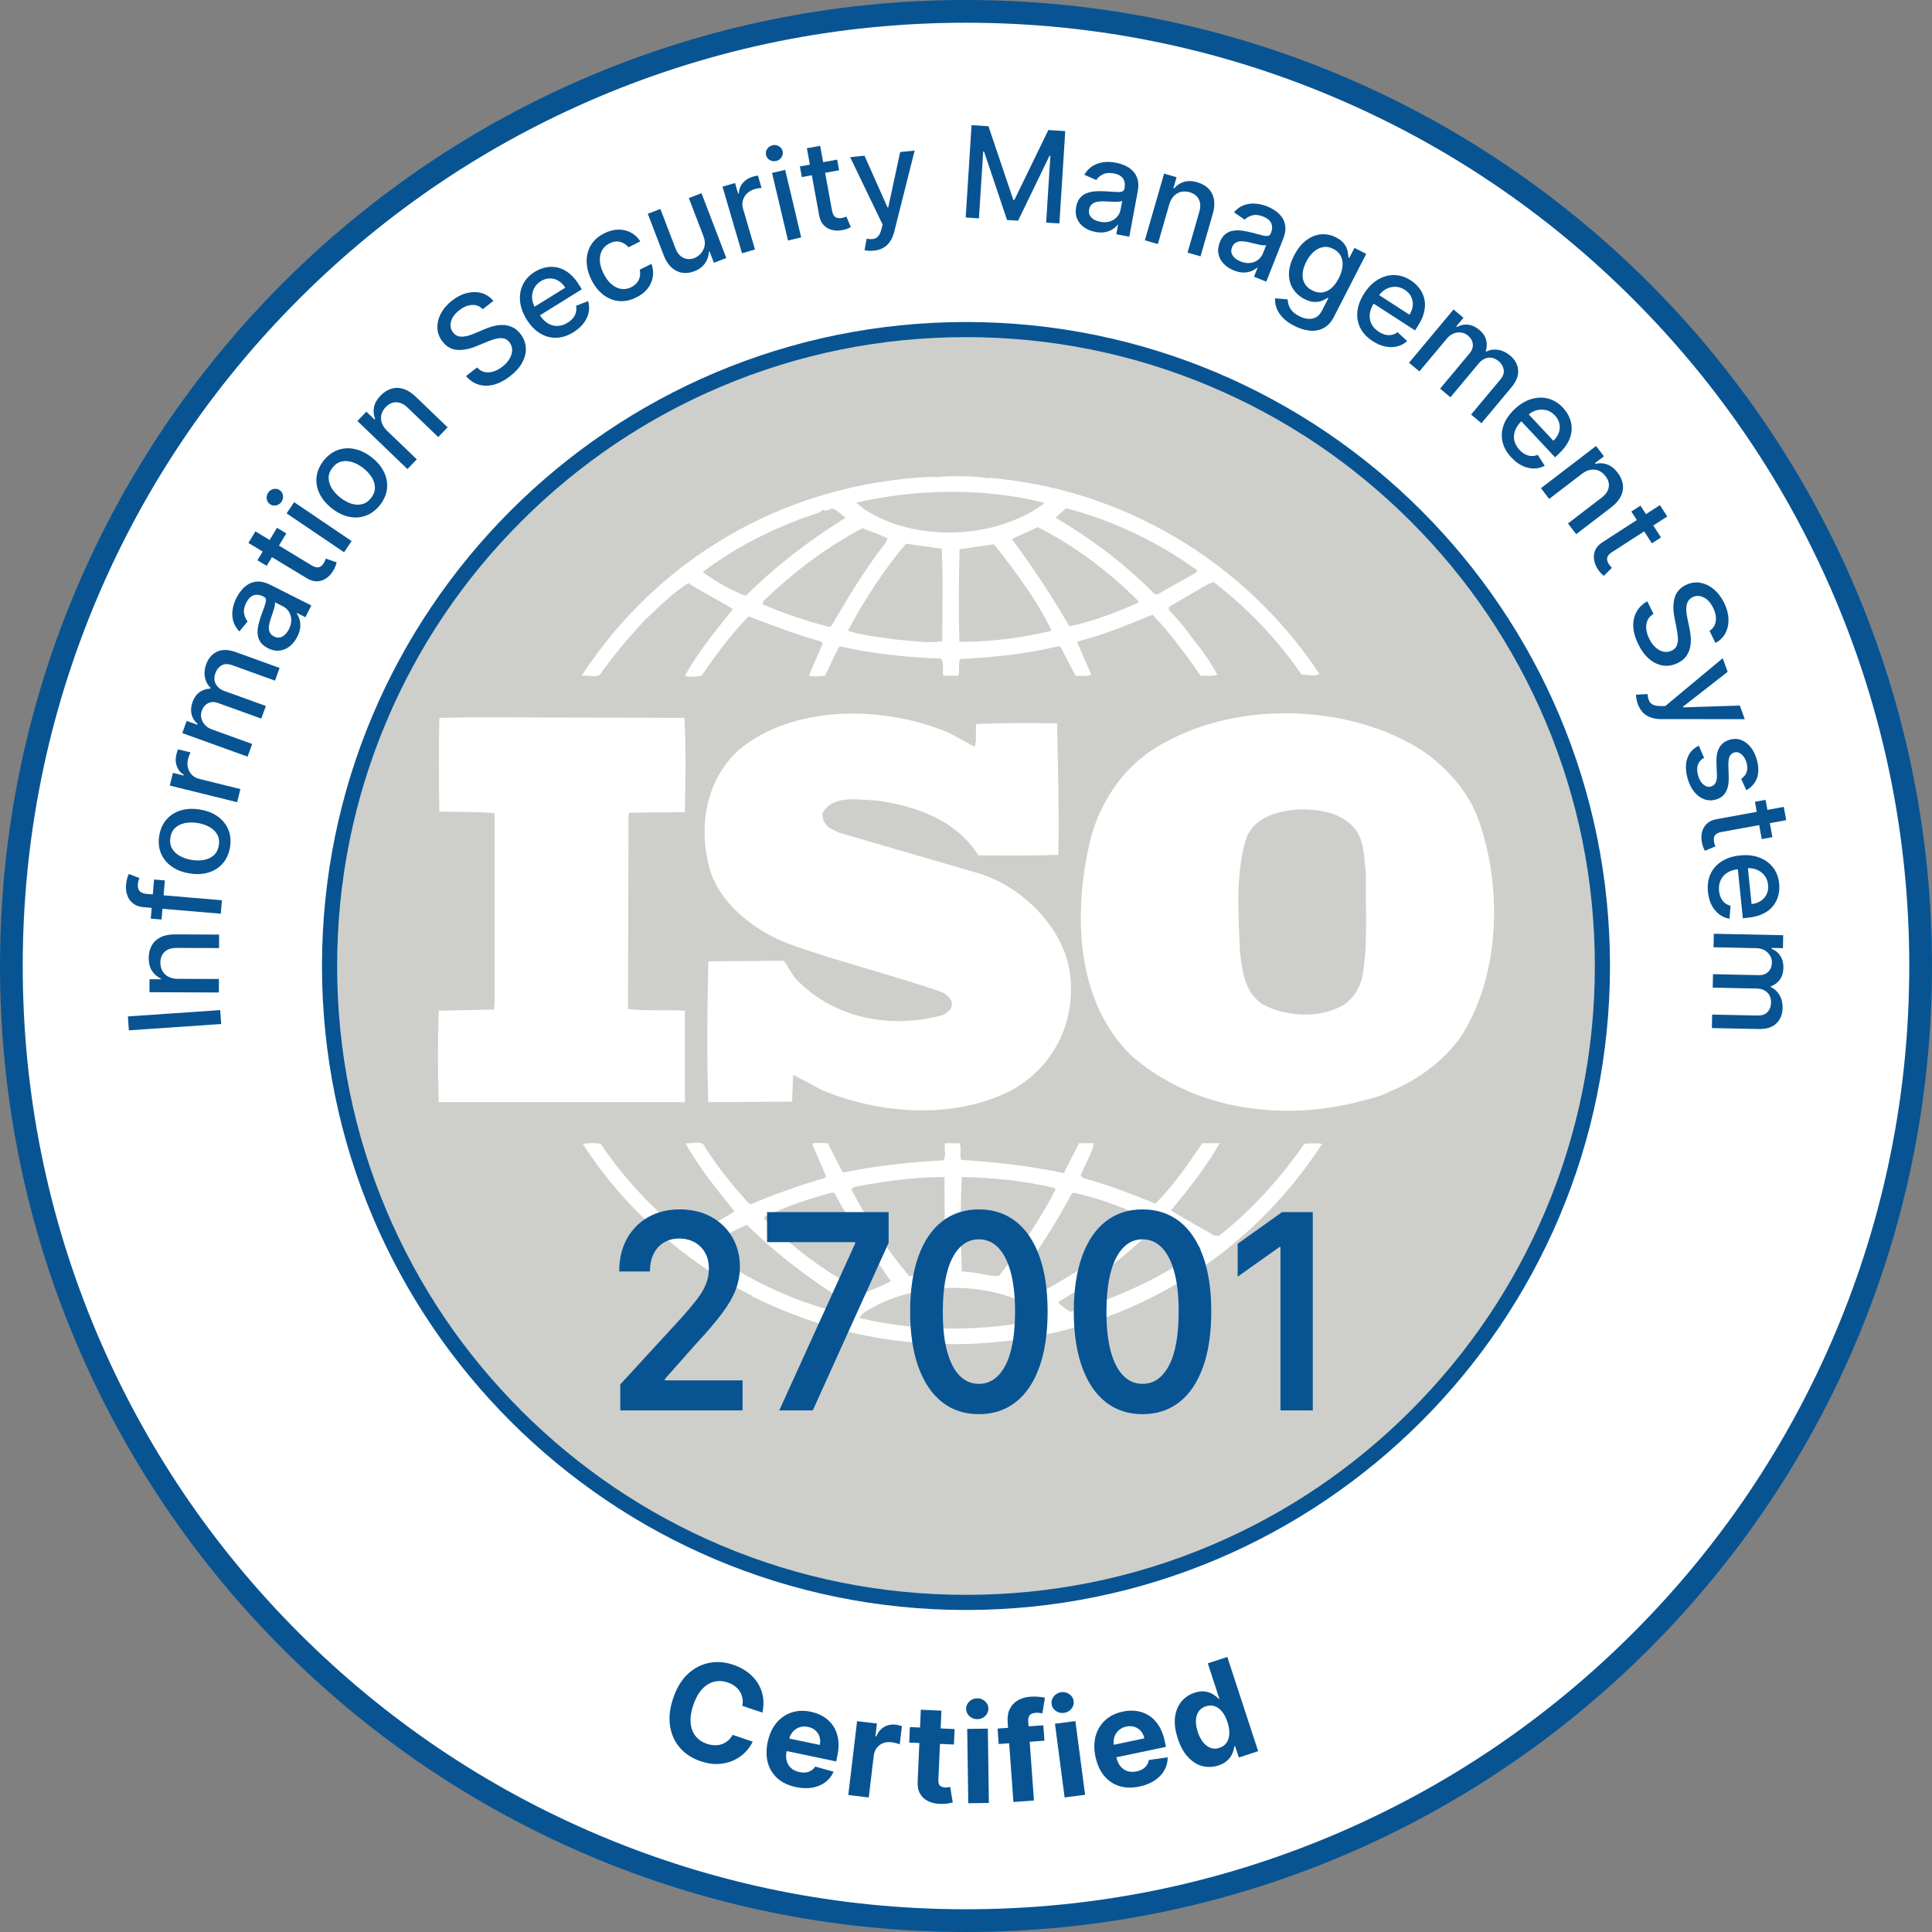 <svg width="64" height="64" viewBox="0 0 64 64" fill="none" xmlns="http://www.w3.org/2000/svg">
<rect x="0" y="0" width="64" height="64" fill="#808080" stroke="none"/>
<g clip-path="url(#clip0_24_2093)">
<path d="M32 63.624C27.731 63.624 23.589 62.788 19.691 61.139C15.925 59.546 12.543 57.266 9.639 54.361C6.735 51.457 4.454 48.075 2.861 44.309C1.213 40.411 0.376 36.269 0.376 32C0.376 27.73 1.213 23.589 2.861 19.691C4.454 15.925 6.734 12.543 9.639 9.639C12.543 6.734 15.925 4.454 19.691 2.861C23.589 1.212 27.731 0.376 32 0.376C36.27 0.376 40.411 1.212 44.309 2.861C48.075 4.454 51.457 6.734 54.361 9.639C57.266 12.543 59.546 15.925 61.139 19.691C62.788 23.589 63.624 27.73 63.624 32C63.624 36.269 62.788 40.411 61.139 44.309C59.546 48.075 57.266 51.457 54.361 54.361C51.457 57.266 48.075 59.546 44.309 61.139C40.411 62.788 36.27 63.624 32 63.624Z" fill="white"/>
<path d="M32 0.753C36.219 0.753 40.311 1.579 44.163 3.208C47.883 4.782 51.225 7.035 54.095 9.905C56.965 12.775 59.218 16.116 60.792 19.837C62.421 23.689 63.247 27.781 63.247 32C63.247 36.219 62.421 40.311 60.792 44.163C59.218 47.883 56.965 51.225 54.095 54.095C51.225 56.965 47.883 59.218 44.163 60.792C40.311 62.421 36.219 63.247 32 63.247C27.781 63.247 23.689 62.421 19.837 60.792C16.116 59.218 12.775 56.965 9.905 54.095C7.035 51.225 4.782 47.883 3.208 44.163C1.579 40.311 0.753 36.219 0.753 32C0.753 27.781 1.579 23.689 3.208 19.837C4.782 16.116 7.035 12.775 9.905 9.905C12.775 7.035 16.116 4.782 19.837 3.208C23.689 1.579 27.781 0.753 32 0.753ZM32 0C14.327 0 0 14.327 0 32C0 49.673 14.327 64 32 64C49.673 64 64 49.673 64 32C64 14.327 49.673 0 32 0Z" fill="#085493"/>
<path d="M4.237 33.67L7.295 33.461L7.327 33.922L4.269 34.131L4.237 33.67Z" fill="#085493"/>
<path d="M5.887 32.425L7.252 32.43L7.251 32.878L4.952 32.868L4.953 32.439L5.328 32.44V32.412C5.206 32.359 5.109 32.275 5.035 32.162C4.962 32.048 4.926 31.905 4.926 31.733C4.927 31.576 4.96 31.439 5.026 31.321C5.092 31.204 5.189 31.113 5.318 31.049C5.447 30.984 5.606 30.952 5.796 30.953L7.258 30.959L7.257 31.406L5.848 31.401C5.681 31.4 5.551 31.443 5.456 31.529C5.362 31.616 5.314 31.735 5.313 31.887C5.313 31.99 5.335 32.083 5.38 32.163C5.424 32.243 5.49 32.307 5.576 32.354C5.662 32.401 5.766 32.424 5.888 32.425L5.887 32.425Z" fill="#085493"/>
<path d="M7.314 30.268L4.758 30.052C4.615 30.04 4.498 29.999 4.409 29.928C4.319 29.857 4.255 29.768 4.217 29.661C4.178 29.554 4.164 29.439 4.174 29.318C4.182 29.229 4.195 29.153 4.215 29.09C4.235 29.028 4.252 28.982 4.267 28.952L4.619 29.087C4.611 29.107 4.601 29.133 4.59 29.165C4.579 29.198 4.572 29.237 4.568 29.284C4.558 29.392 4.579 29.471 4.628 29.522C4.678 29.573 4.754 29.603 4.855 29.611L7.352 29.822L7.314 30.268L7.314 30.268ZM5.103 29.135L5.461 29.165L5.352 30.46L4.994 30.43L5.103 29.135Z" fill="#085493"/>
<path d="M7.62 28.065C7.585 28.277 7.506 28.455 7.383 28.598C7.26 28.741 7.103 28.842 6.914 28.901C6.724 28.96 6.512 28.971 6.278 28.932C6.042 28.894 5.844 28.817 5.682 28.701C5.52 28.584 5.403 28.439 5.331 28.265C5.259 28.09 5.241 27.897 5.275 27.684C5.31 27.471 5.389 27.294 5.512 27.151C5.635 27.008 5.792 26.907 5.982 26.848C6.173 26.789 6.386 26.779 6.621 26.817C6.856 26.855 7.054 26.932 7.215 27.048C7.376 27.164 7.492 27.31 7.564 27.484C7.636 27.658 7.654 27.852 7.62 28.065ZM7.249 28.003C7.271 27.865 7.254 27.745 7.195 27.642C7.137 27.54 7.051 27.457 6.937 27.394C6.823 27.33 6.693 27.287 6.547 27.263C6.403 27.239 6.266 27.24 6.137 27.264C6.008 27.288 5.9 27.339 5.811 27.418C5.722 27.497 5.667 27.605 5.645 27.743C5.622 27.881 5.64 28.003 5.699 28.105C5.759 28.209 5.845 28.292 5.96 28.355C6.074 28.419 6.204 28.462 6.349 28.486C6.495 28.51 6.632 28.509 6.76 28.485C6.888 28.461 6.996 28.409 7.084 28.33C7.171 28.251 7.226 28.142 7.249 28.003V28.003Z" fill="#085493"/>
<path d="M7.856 26.574L5.624 26.023L5.728 25.602L6.082 25.69L6.088 25.667C5.978 25.596 5.901 25.501 5.857 25.381C5.814 25.261 5.808 25.135 5.84 25.004C5.847 24.977 5.856 24.945 5.867 24.908C5.878 24.872 5.888 24.843 5.896 24.822L6.311 24.925C6.302 24.941 6.289 24.971 6.272 25.014C6.254 25.057 6.24 25.101 6.229 25.145C6.204 25.248 6.203 25.344 6.226 25.435C6.25 25.526 6.294 25.604 6.358 25.669C6.423 25.734 6.503 25.779 6.6 25.802L7.963 26.139L7.856 26.574Z" fill="#085493"/>
<path d="M8.201 25.065L6.039 24.285L6.184 23.881L6.536 24.008L6.546 23.981C6.443 23.893 6.376 23.786 6.346 23.659C6.316 23.533 6.327 23.398 6.378 23.255C6.431 23.111 6.508 23.002 6.611 22.928C6.714 22.854 6.833 22.815 6.968 22.811L6.977 22.789C6.88 22.695 6.817 22.58 6.789 22.442C6.761 22.305 6.775 22.158 6.831 22.003C6.902 21.806 7.021 21.668 7.189 21.588C7.357 21.508 7.564 21.513 7.812 21.602L9.262 22.126L9.11 22.547L7.7 22.038C7.553 21.985 7.433 21.986 7.338 22.042C7.244 22.099 7.176 22.182 7.137 22.293C7.087 22.43 7.091 22.551 7.147 22.658C7.204 22.764 7.298 22.841 7.429 22.888L8.807 23.386L8.656 23.805L7.218 23.286C7.101 23.244 6.994 23.247 6.896 23.294C6.798 23.341 6.728 23.424 6.686 23.541C6.657 23.621 6.651 23.702 6.669 23.784C6.686 23.866 6.725 23.941 6.784 24.009C6.844 24.076 6.922 24.128 7.02 24.163L8.353 24.644L8.201 25.065V25.065Z" fill="#085493"/>
<path d="M9.848 21.093C9.783 21.223 9.699 21.329 9.598 21.409C9.496 21.49 9.384 21.538 9.261 21.552C9.137 21.566 9.008 21.54 8.873 21.472C8.758 21.414 8.673 21.343 8.621 21.261C8.569 21.179 8.54 21.089 8.534 20.991C8.528 20.894 8.538 20.792 8.563 20.688C8.588 20.583 8.619 20.479 8.656 20.376C8.704 20.246 8.742 20.14 8.771 20.058C8.8 19.977 8.813 19.914 8.809 19.868C8.805 19.823 8.779 19.788 8.731 19.764L8.722 19.759C8.605 19.7 8.498 19.687 8.401 19.721C8.304 19.754 8.223 19.835 8.158 19.964C8.09 20.099 8.066 20.22 8.087 20.326C8.107 20.433 8.146 20.52 8.204 20.585L7.929 20.918C7.827 20.811 7.759 20.695 7.725 20.57C7.691 20.445 7.685 20.318 7.706 20.188C7.727 20.058 7.769 19.931 7.832 19.807C7.873 19.725 7.926 19.642 7.992 19.56C8.057 19.477 8.136 19.408 8.227 19.353C8.319 19.298 8.424 19.268 8.544 19.264C8.664 19.26 8.799 19.295 8.949 19.37L10.313 20.057L10.117 20.447L9.836 20.306L9.828 20.322C9.866 20.374 9.898 20.438 9.922 20.515C9.945 20.592 9.954 20.679 9.946 20.777C9.938 20.874 9.905 20.98 9.849 21.093L9.848 21.093ZM9.571 20.845C9.627 20.734 9.652 20.628 9.648 20.528C9.645 20.427 9.617 20.338 9.568 20.261C9.518 20.183 9.452 20.125 9.371 20.084L9.106 19.951C9.113 19.972 9.113 20.006 9.104 20.053C9.096 20.099 9.083 20.151 9.065 20.206C9.048 20.262 9.03 20.317 9.012 20.369C8.994 20.421 8.979 20.465 8.967 20.5C8.938 20.583 8.919 20.662 8.91 20.737C8.901 20.812 8.908 20.88 8.933 20.939C8.957 20.999 9.005 21.047 9.076 21.083C9.175 21.133 9.268 21.134 9.355 21.086C9.442 21.038 9.514 20.958 9.571 20.845L9.571 20.845Z" fill="#085493"/>
<path d="M8.23 17.985L8.461 17.602L10.322 18.728C10.396 18.772 10.459 18.795 10.509 18.795C10.56 18.796 10.602 18.782 10.637 18.755C10.672 18.727 10.702 18.692 10.727 18.651C10.746 18.62 10.76 18.592 10.769 18.566C10.779 18.54 10.786 18.52 10.792 18.506L11.15 18.628C11.145 18.655 11.135 18.692 11.119 18.739C11.103 18.785 11.077 18.839 11.041 18.901C10.981 19.003 10.907 19.086 10.816 19.151C10.726 19.215 10.626 19.25 10.514 19.257C10.403 19.263 10.288 19.23 10.17 19.158L8.229 17.985L8.23 17.985ZM9.176 17.484L9.484 17.67L8.834 18.744L8.527 18.559L9.176 17.484Z" fill="#085493"/>
<path d="M9.327 16.62C9.283 16.684 9.224 16.725 9.149 16.741C9.075 16.758 9.008 16.745 8.947 16.704C8.886 16.663 8.849 16.605 8.837 16.53C8.825 16.454 8.84 16.384 8.884 16.32C8.928 16.256 8.987 16.215 9.061 16.199C9.135 16.182 9.203 16.195 9.263 16.235C9.324 16.277 9.361 16.335 9.373 16.41C9.386 16.485 9.37 16.555 9.327 16.62ZM11.397 18.294L9.494 17.006L9.744 16.635L11.648 17.924L11.397 18.294Z" fill="#085493"/>
<path d="M12.587 16.729C12.454 16.899 12.299 17.016 12.122 17.081C11.945 17.147 11.76 17.16 11.565 17.12C11.371 17.08 11.18 16.987 10.993 16.84C10.806 16.693 10.669 16.529 10.584 16.349C10.498 16.169 10.466 15.985 10.487 15.797C10.509 15.61 10.586 15.432 10.719 15.262C10.852 15.093 11.008 14.976 11.184 14.91C11.361 14.845 11.547 14.832 11.743 14.873C11.938 14.913 12.13 15.007 12.317 15.154C12.504 15.301 12.64 15.464 12.724 15.644C12.809 15.823 12.841 16.007 12.819 16.194C12.798 16.381 12.72 16.56 12.587 16.729ZM12.293 16.496C12.379 16.386 12.421 16.272 12.42 16.155C12.419 16.037 12.384 15.922 12.315 15.812C12.245 15.701 12.153 15.6 12.037 15.509C11.921 15.418 11.802 15.352 11.677 15.311C11.553 15.27 11.433 15.262 11.317 15.288C11.202 15.314 11.101 15.382 11.015 15.492C10.928 15.603 10.885 15.717 10.887 15.836C10.889 15.955 10.925 16.07 10.994 16.181C11.064 16.292 11.156 16.393 11.271 16.483C11.388 16.575 11.508 16.641 11.632 16.682C11.755 16.723 11.875 16.73 11.99 16.702C12.105 16.676 12.206 16.607 12.293 16.496H12.293Z" fill="#085493"/>
<path d="M12.823 14.271L13.807 15.216L13.497 15.539L11.84 13.946L12.137 13.636L12.407 13.896L12.427 13.875C12.376 13.753 12.363 13.625 12.388 13.492C12.413 13.359 12.486 13.231 12.605 13.106C12.714 12.993 12.833 12.917 12.961 12.878C13.09 12.838 13.223 12.839 13.361 12.882C13.499 12.924 13.636 13.011 13.773 13.143L14.827 14.156L14.517 14.478L13.501 13.502C13.381 13.387 13.257 13.328 13.129 13.325C13.001 13.322 12.884 13.376 12.779 13.485C12.707 13.56 12.66 13.642 12.636 13.731C12.613 13.82 12.617 13.911 12.647 14.004C12.677 14.098 12.736 14.186 12.824 14.271L12.823 14.271Z" fill="#085493"/>
<path d="M15.991 10.242C15.892 10.14 15.773 10.093 15.633 10.102C15.493 10.111 15.354 10.169 15.215 10.276C15.116 10.353 15.042 10.435 14.993 10.522C14.945 10.61 14.921 10.696 14.923 10.781C14.925 10.866 14.953 10.942 15.006 11.011C15.05 11.069 15.102 11.108 15.162 11.129C15.221 11.15 15.284 11.157 15.351 11.15C15.417 11.144 15.483 11.13 15.548 11.109C15.614 11.088 15.675 11.065 15.732 11.04L16.016 10.919C16.108 10.878 16.207 10.842 16.314 10.812C16.42 10.782 16.529 10.766 16.639 10.765C16.749 10.764 16.856 10.787 16.959 10.832C17.063 10.877 17.157 10.954 17.241 11.062C17.347 11.2 17.406 11.349 17.417 11.51C17.429 11.671 17.392 11.835 17.305 11.999C17.219 12.165 17.081 12.32 16.892 12.467C16.71 12.607 16.531 12.699 16.354 12.744C16.177 12.789 16.009 12.787 15.852 12.739C15.695 12.691 15.556 12.597 15.436 12.457L15.803 12.173C15.878 12.255 15.963 12.306 16.058 12.325C16.152 12.344 16.25 12.338 16.35 12.305C16.451 12.273 16.548 12.22 16.642 12.147C16.745 12.067 16.825 11.98 16.88 11.884C16.936 11.789 16.964 11.694 16.965 11.599C16.967 11.505 16.937 11.418 16.876 11.339C16.82 11.267 16.755 11.224 16.678 11.209C16.602 11.195 16.518 11.2 16.426 11.223C16.334 11.246 16.235 11.28 16.131 11.324L15.784 11.467C15.549 11.564 15.335 11.605 15.142 11.59C14.95 11.575 14.788 11.483 14.658 11.314C14.55 11.174 14.493 11.023 14.489 10.86C14.484 10.698 14.524 10.537 14.609 10.379C14.693 10.221 14.817 10.079 14.98 9.953C15.144 9.827 15.311 9.743 15.482 9.704C15.652 9.664 15.813 9.667 15.963 9.711C16.113 9.756 16.241 9.842 16.344 9.97L15.991 10.242H15.991Z" fill="#085493"/>
<path d="M18.996 11.005C18.803 11.125 18.612 11.186 18.422 11.19C18.233 11.193 18.053 11.143 17.885 11.039C17.716 10.935 17.57 10.782 17.444 10.579C17.32 10.379 17.248 10.179 17.228 9.98C17.208 9.781 17.239 9.597 17.322 9.427C17.404 9.257 17.535 9.116 17.717 9.004C17.827 8.935 17.945 8.887 18.071 8.86C18.197 8.832 18.326 8.831 18.456 8.858C18.587 8.885 18.714 8.946 18.839 9.041C18.963 9.136 19.081 9.271 19.191 9.449L19.274 9.583L17.722 10.547L17.545 10.262L18.725 9.53C18.663 9.43 18.587 9.354 18.499 9.302C18.41 9.249 18.315 9.223 18.213 9.224C18.112 9.225 18.012 9.255 17.914 9.316C17.807 9.383 17.73 9.467 17.684 9.568C17.637 9.669 17.618 9.775 17.627 9.885C17.636 9.995 17.671 10.099 17.731 10.196L17.869 10.419C17.95 10.55 18.042 10.646 18.145 10.709C18.248 10.772 18.356 10.802 18.469 10.798C18.582 10.794 18.694 10.758 18.805 10.689C18.877 10.644 18.936 10.593 18.983 10.535C19.029 10.478 19.061 10.415 19.078 10.347C19.096 10.278 19.097 10.206 19.082 10.131L19.482 9.973C19.519 10.097 19.525 10.221 19.5 10.346C19.475 10.472 19.42 10.591 19.336 10.703C19.252 10.816 19.138 10.917 18.996 11.005L18.996 11.005Z" fill="#085493"/>
<path d="M21.078 9.853C20.878 9.952 20.685 9.992 20.496 9.972C20.308 9.953 20.135 9.882 19.979 9.76C19.823 9.638 19.693 9.474 19.591 9.268C19.487 9.059 19.435 8.854 19.434 8.655C19.433 8.455 19.481 8.275 19.579 8.114C19.678 7.953 19.824 7.824 20.018 7.728C20.174 7.65 20.328 7.61 20.479 7.606C20.63 7.603 20.769 7.635 20.896 7.701C21.023 7.767 21.128 7.866 21.211 7.997L20.821 8.191C20.752 8.105 20.661 8.046 20.55 8.015C20.439 7.983 20.32 7.999 20.192 8.062C20.08 8.118 19.997 8.195 19.943 8.295C19.888 8.395 19.864 8.511 19.872 8.641C19.878 8.772 19.918 8.911 19.991 9.058C20.066 9.208 20.153 9.326 20.253 9.412C20.352 9.499 20.459 9.551 20.572 9.57C20.685 9.588 20.799 9.569 20.912 9.513C20.988 9.475 21.05 9.427 21.098 9.367C21.146 9.309 21.179 9.242 21.195 9.168C21.211 9.095 21.209 9.016 21.19 8.934L21.58 8.74C21.632 8.88 21.647 9.021 21.627 9.161C21.606 9.302 21.55 9.432 21.459 9.552C21.368 9.672 21.241 9.772 21.078 9.853L21.078 9.853Z" fill="#085493"/>
<path d="M23.3 7.817L22.818 6.561L23.238 6.4L24.06 8.547L23.649 8.704L23.507 8.333L23.485 8.341C23.479 8.475 23.437 8.6 23.357 8.718C23.278 8.835 23.157 8.925 22.996 8.987C22.858 9.04 22.725 9.056 22.596 9.035C22.467 9.015 22.349 8.956 22.243 8.859C22.137 8.762 22.05 8.625 21.982 8.447L21.459 7.082L21.876 6.922L22.38 8.237C22.436 8.383 22.522 8.484 22.636 8.54C22.75 8.595 22.872 8.598 23.002 8.549C23.08 8.519 23.15 8.469 23.213 8.4C23.276 8.331 23.318 8.247 23.34 8.148C23.361 8.049 23.348 7.939 23.3 7.817L23.3 7.817Z" fill="#085493"/>
<path d="M24.58 8.39L23.934 6.184L24.349 6.063L24.451 6.413L24.474 6.406C24.48 6.276 24.523 6.161 24.605 6.063C24.687 5.965 24.793 5.896 24.922 5.858C24.949 5.851 24.981 5.842 25.018 5.833C25.056 5.824 25.085 5.818 25.107 5.815L25.228 6.226C25.209 6.226 25.177 6.23 25.131 6.236C25.085 6.243 25.04 6.253 24.996 6.266C24.895 6.296 24.811 6.343 24.744 6.409C24.678 6.475 24.633 6.552 24.608 6.64C24.585 6.729 24.587 6.821 24.615 6.917L25.01 8.264L24.58 8.39Z" fill="#085493"/>
<path d="M25.713 5.332C25.637 5.35 25.566 5.34 25.5 5.302C25.434 5.264 25.393 5.209 25.376 5.138C25.359 5.067 25.371 4.999 25.413 4.935C25.455 4.871 25.514 4.83 25.59 4.812C25.665 4.795 25.736 4.805 25.802 4.843C25.868 4.881 25.909 4.936 25.926 5.007C25.943 5.078 25.931 5.146 25.889 5.21C25.847 5.274 25.788 5.315 25.713 5.332ZM26.104 7.967L25.575 5.73L26.01 5.626L26.54 7.864L26.104 7.967Z" fill="#085493"/>
<path d="M27.732 5.287L27.797 5.64L26.562 5.866L26.497 5.513L27.732 5.287ZM26.729 4.91L27.169 4.83L27.561 6.969C27.576 7.054 27.601 7.116 27.634 7.154C27.667 7.192 27.706 7.215 27.749 7.223C27.793 7.231 27.839 7.23 27.887 7.221C27.922 7.215 27.952 7.207 27.978 7.197C28.004 7.187 28.024 7.18 28.038 7.174L28.184 7.523C28.16 7.538 28.125 7.554 28.08 7.573C28.035 7.592 27.977 7.609 27.907 7.622C27.791 7.646 27.68 7.645 27.572 7.62C27.463 7.595 27.37 7.543 27.292 7.464C27.214 7.385 27.162 7.277 27.137 7.141L26.729 4.91L26.729 4.91Z" fill="#085493"/>
<path d="M28.947 8.303C28.881 8.31 28.82 8.311 28.764 8.306C28.708 8.302 28.667 8.295 28.639 8.285L28.708 7.91C28.792 7.923 28.865 7.925 28.928 7.916C28.992 7.906 29.046 7.876 29.09 7.827C29.134 7.777 29.171 7.7 29.198 7.594L29.237 7.437L28.162 5.206L28.638 5.158L29.4 6.872L29.424 6.87L29.82 5.036L30.299 4.987L29.623 7.676C29.591 7.799 29.546 7.906 29.487 7.996C29.428 8.085 29.354 8.156 29.265 8.207C29.176 8.259 29.07 8.291 28.947 8.303H28.947Z" fill="#085493"/>
<path d="M32.184 4.146L32.744 4.182L33.567 6.621L33.603 6.623L34.728 4.307L35.288 4.343L35.094 7.402L34.655 7.374L34.795 5.16L34.767 5.159L33.725 7.311L33.36 7.287L32.598 5.02L32.57 5.018L32.429 7.233L31.99 7.205L32.184 4.146L32.184 4.146Z" fill="#085493"/>
<path d="M36.284 7.682C36.141 7.656 36.017 7.605 35.911 7.53C35.805 7.455 35.728 7.36 35.68 7.245C35.632 7.131 35.622 6.999 35.649 6.851C35.673 6.724 35.717 6.623 35.782 6.55C35.846 6.477 35.925 6.424 36.017 6.392C36.109 6.359 36.209 6.34 36.317 6.335C36.424 6.33 36.533 6.331 36.642 6.338C36.78 6.347 36.893 6.355 36.979 6.36C37.065 6.366 37.13 6.36 37.172 6.344C37.215 6.327 37.241 6.293 37.251 6.24L37.253 6.23C37.277 6.101 37.26 5.995 37.201 5.911C37.142 5.827 37.041 5.771 36.899 5.745C36.751 5.717 36.628 5.728 36.531 5.777C36.434 5.827 36.362 5.888 36.315 5.962L35.919 5.79C35.994 5.662 36.086 5.565 36.197 5.497C36.307 5.43 36.428 5.389 36.559 5.373C36.689 5.357 36.823 5.362 36.959 5.388C37.05 5.404 37.143 5.433 37.241 5.473C37.339 5.513 37.427 5.569 37.505 5.642C37.583 5.714 37.641 5.808 37.679 5.922C37.716 6.036 37.72 6.175 37.689 6.34L37.409 7.841L36.979 7.76L37.037 7.451L37.019 7.448C36.98 7.5 36.927 7.548 36.86 7.592C36.793 7.636 36.711 7.668 36.615 7.688C36.519 7.708 36.409 7.706 36.285 7.683L36.284 7.682ZM36.446 7.347C36.568 7.37 36.676 7.365 36.772 7.333C36.868 7.301 36.946 7.251 37.006 7.181C37.066 7.112 37.105 7.032 37.121 6.943L37.175 6.652C37.157 6.665 37.124 6.674 37.077 6.679C37.03 6.683 36.977 6.685 36.918 6.684C36.86 6.683 36.803 6.681 36.748 6.678C36.692 6.675 36.646 6.673 36.609 6.671C36.521 6.666 36.44 6.67 36.365 6.682C36.29 6.694 36.228 6.721 36.177 6.76C36.127 6.8 36.094 6.859 36.079 6.938C36.059 7.046 36.084 7.136 36.154 7.207C36.224 7.277 36.321 7.324 36.446 7.347Z" fill="#085493"/>
<path d="M38.733 6.773L38.355 8.084L37.925 7.96L38.562 5.751L38.975 5.871L38.871 6.23L38.898 6.238C38.983 6.136 39.09 6.065 39.219 6.025C39.349 5.986 39.496 5.99 39.662 6.038C39.812 6.081 39.935 6.15 40.03 6.246C40.125 6.341 40.186 6.46 40.213 6.601C40.239 6.743 40.227 6.905 40.174 7.087L39.769 8.492L39.339 8.368L39.729 7.015C39.775 6.855 39.77 6.717 39.712 6.603C39.655 6.488 39.554 6.41 39.408 6.368C39.308 6.339 39.214 6.335 39.124 6.356C39.034 6.377 38.955 6.422 38.887 6.492C38.818 6.562 38.767 6.656 38.733 6.773L38.733 6.773Z" fill="#085493"/>
<path d="M40.873 8.959C40.738 8.906 40.625 8.832 40.536 8.738C40.446 8.644 40.389 8.536 40.364 8.415C40.338 8.293 40.353 8.162 40.409 8.022C40.456 7.902 40.519 7.811 40.596 7.752C40.673 7.692 40.76 7.655 40.857 7.641C40.954 7.627 41.056 7.627 41.162 7.643C41.269 7.658 41.375 7.68 41.481 7.708C41.615 7.743 41.724 7.772 41.807 7.794C41.891 7.816 41.955 7.823 42 7.815C42.045 7.807 42.078 7.778 42.098 7.728L42.101 7.718C42.15 7.596 42.153 7.489 42.111 7.395C42.069 7.301 41.981 7.228 41.846 7.174C41.706 7.119 41.584 7.106 41.479 7.136C41.374 7.166 41.292 7.213 41.232 7.276L40.876 7.032C40.974 6.92 41.083 6.842 41.204 6.797C41.326 6.753 41.452 6.735 41.583 6.745C41.715 6.754 41.845 6.785 41.974 6.835C42.059 6.869 42.146 6.915 42.234 6.973C42.322 7.031 42.398 7.103 42.461 7.189C42.524 7.275 42.563 7.378 42.578 7.497C42.593 7.616 42.57 7.754 42.508 7.909L41.947 9.329L41.54 9.168L41.656 8.876L41.639 8.869C41.591 8.912 41.53 8.949 41.456 8.98C41.381 9.011 41.295 9.027 41.197 9.028C41.099 9.028 40.991 9.006 40.873 8.959L40.873 8.959ZM41.096 8.661C41.211 8.706 41.319 8.723 41.419 8.71C41.519 8.697 41.605 8.662 41.677 8.605C41.749 8.548 41.802 8.478 41.836 8.394L41.945 8.118C41.924 8.127 41.89 8.129 41.843 8.125C41.796 8.121 41.743 8.113 41.686 8.1C41.629 8.088 41.573 8.075 41.52 8.062C41.466 8.048 41.421 8.037 41.385 8.028C41.3 8.007 41.219 7.995 41.144 7.993C41.068 7.99 41.001 8.004 40.944 8.034C40.887 8.063 40.843 8.115 40.814 8.189C40.773 8.292 40.781 8.385 40.836 8.467C40.891 8.55 40.978 8.614 41.096 8.661L41.096 8.661Z" fill="#085493"/>
<path d="M42.87 10.792C42.707 10.709 42.579 10.616 42.484 10.513C42.389 10.411 42.323 10.305 42.285 10.197C42.247 10.089 42.232 9.984 42.238 9.882L42.653 9.917C42.657 9.968 42.668 10.026 42.685 10.091C42.703 10.155 42.739 10.221 42.793 10.288C42.847 10.355 42.928 10.417 43.038 10.473C43.189 10.55 43.333 10.578 43.469 10.555C43.605 10.533 43.714 10.441 43.796 10.282L44.003 9.88L43.978 9.867C43.931 9.898 43.872 9.928 43.8 9.959C43.728 9.989 43.642 10.004 43.544 10.002C43.446 10.002 43.334 9.969 43.209 9.905C43.048 9.822 42.922 9.709 42.832 9.567C42.742 9.425 42.697 9.26 42.698 9.073C42.7 8.886 42.756 8.683 42.868 8.466C42.98 8.248 43.112 8.081 43.266 7.964C43.42 7.847 43.583 7.78 43.755 7.763C43.928 7.747 44.096 7.781 44.26 7.865C44.387 7.93 44.479 8.004 44.535 8.086C44.591 8.168 44.627 8.249 44.642 8.327C44.658 8.406 44.666 8.473 44.669 8.527L44.698 8.542L44.868 8.211L45.258 8.411L44.185 10.501C44.095 10.677 43.98 10.8 43.84 10.871C43.701 10.942 43.548 10.969 43.381 10.952C43.214 10.934 43.044 10.881 42.87 10.792L42.87 10.792ZM43.467 9.62C43.581 9.678 43.692 9.701 43.799 9.688C43.906 9.675 44.006 9.629 44.099 9.55C44.192 9.47 44.275 9.36 44.347 9.219C44.418 9.081 44.46 8.95 44.472 8.824C44.486 8.698 44.468 8.585 44.419 8.486C44.37 8.386 44.288 8.307 44.172 8.247C44.052 8.185 43.936 8.165 43.825 8.186C43.713 8.206 43.61 8.259 43.515 8.344C43.421 8.429 43.34 8.537 43.273 8.667C43.204 8.801 43.164 8.929 43.153 9.051C43.142 9.174 43.162 9.284 43.213 9.382C43.264 9.48 43.349 9.559 43.467 9.62Z" fill="#085493"/>
<path d="M45.471 11.3C45.281 11.177 45.144 11.031 45.06 10.861C44.975 10.69 44.944 10.507 44.966 10.31C44.988 10.114 45.064 9.915 45.194 9.715C45.321 9.517 45.471 9.367 45.643 9.264C45.814 9.161 45.994 9.11 46.183 9.112C46.371 9.114 46.555 9.173 46.734 9.288C46.843 9.359 46.937 9.445 47.016 9.547C47.095 9.649 47.15 9.765 47.182 9.895C47.213 10.024 47.213 10.166 47.18 10.319C47.148 10.472 47.075 10.636 46.962 10.811L46.876 10.945L45.341 9.953L45.523 9.671L46.689 10.425C46.753 10.326 46.79 10.225 46.799 10.123C46.808 10.02 46.791 9.923 46.747 9.832C46.703 9.74 46.633 9.663 46.536 9.601C46.43 9.532 46.322 9.499 46.21 9.5C46.098 9.5 45.995 9.528 45.899 9.584C45.803 9.639 45.724 9.715 45.662 9.811L45.52 10.031C45.437 10.16 45.388 10.285 45.376 10.405C45.363 10.525 45.382 10.635 45.434 10.735C45.485 10.836 45.566 10.921 45.676 10.992C45.747 11.038 45.818 11.07 45.89 11.088C45.962 11.105 46.033 11.107 46.102 11.093C46.171 11.08 46.237 11.05 46.298 11.005L46.613 11.299C46.517 11.385 46.407 11.444 46.282 11.475C46.159 11.506 46.028 11.507 45.889 11.479C45.751 11.451 45.612 11.391 45.471 11.3L45.471 11.3Z" fill="#085493"/>
<path d="M46.677 12.016L48.15 10.252L48.48 10.527L48.24 10.815L48.262 10.833C48.38 10.766 48.504 10.741 48.633 10.755C48.762 10.771 48.885 10.826 49.001 10.924C49.119 11.022 49.195 11.133 49.229 11.254C49.263 11.376 49.259 11.502 49.217 11.63L49.235 11.645C49.356 11.586 49.486 11.567 49.624 11.588C49.763 11.608 49.896 11.671 50.023 11.777C50.184 11.911 50.272 12.071 50.29 12.256C50.308 12.441 50.232 12.634 50.063 12.837L49.075 14.02L48.732 13.733L49.693 12.582C49.793 12.462 49.832 12.349 49.812 12.241C49.792 12.133 49.736 12.041 49.646 11.966C49.534 11.872 49.419 11.834 49.3 11.851C49.18 11.867 49.076 11.929 48.986 12.037L48.047 13.161L47.705 12.875L48.684 11.703C48.764 11.607 48.799 11.505 48.788 11.397C48.776 11.289 48.723 11.195 48.627 11.115C48.562 11.06 48.488 11.027 48.405 11.016C48.322 11.004 48.238 11.014 48.154 11.047C48.071 11.08 47.995 11.136 47.929 11.216L47.02 12.303L46.677 12.017L46.677 12.016Z" fill="#085493"/>
<path d="M50.064 15.154C49.91 14.989 49.812 14.813 49.771 14.628C49.731 14.442 49.745 14.257 49.814 14.071C49.883 13.886 50.005 13.711 50.179 13.548C50.351 13.387 50.532 13.278 50.724 13.22C50.915 13.161 51.102 13.156 51.284 13.203C51.467 13.25 51.631 13.352 51.777 13.508C51.865 13.603 51.936 13.709 51.987 13.827C52.039 13.945 52.065 14.071 52.064 14.205C52.063 14.338 52.029 14.475 51.96 14.616C51.892 14.756 51.781 14.898 51.629 15.04L51.513 15.149L50.264 13.815L50.509 13.586L51.458 14.6C51.544 14.519 51.604 14.43 51.638 14.333C51.672 14.236 51.678 14.137 51.658 14.038C51.638 13.939 51.588 13.847 51.509 13.763C51.423 13.671 51.326 13.612 51.217 13.586C51.109 13.56 51.001 13.562 50.895 13.592C50.789 13.622 50.694 13.677 50.61 13.755L50.419 13.934C50.307 14.039 50.23 14.149 50.189 14.262C50.147 14.375 50.139 14.487 50.165 14.597C50.191 14.707 50.248 14.809 50.337 14.905C50.395 14.967 50.457 15.015 50.523 15.049C50.588 15.083 50.656 15.102 50.727 15.106C50.797 15.11 50.868 15.097 50.939 15.068L51.172 15.429C51.058 15.489 50.937 15.52 50.81 15.52C50.682 15.52 50.554 15.489 50.427 15.429C50.3 15.368 50.179 15.277 50.065 15.154L50.064 15.154Z" fill="#085493"/>
<path d="M52.402 15.697L51.318 16.527L51.046 16.172L52.871 14.774L53.133 15.115L52.836 15.342L52.853 15.365C52.981 15.333 53.11 15.339 53.237 15.384C53.364 15.429 53.481 15.52 53.586 15.657C53.681 15.782 53.739 15.911 53.758 16.044C53.778 16.177 53.757 16.308 53.694 16.438C53.631 16.568 53.524 16.691 53.374 16.806L52.213 17.695L51.941 17.34L53.059 16.483C53.191 16.382 53.268 16.268 53.291 16.142C53.312 16.015 53.278 15.892 53.185 15.772C53.122 15.69 53.048 15.63 52.964 15.594C52.879 15.557 52.789 15.547 52.692 15.562C52.595 15.578 52.499 15.623 52.402 15.697L52.402 15.697Z" fill="#085493"/>
<path d="M54.987 16.733L55.23 17.109L53.403 18.288C53.33 18.335 53.282 18.381 53.26 18.427C53.237 18.472 53.231 18.517 53.24 18.56C53.25 18.603 53.268 18.645 53.294 18.686C53.314 18.716 53.333 18.741 53.352 18.761C53.37 18.781 53.385 18.797 53.396 18.808L53.129 19.076C53.107 19.059 53.078 19.034 53.043 19C53.008 18.965 52.971 18.918 52.931 18.858C52.866 18.76 52.824 18.657 52.806 18.547C52.787 18.438 52.8 18.332 52.843 18.229C52.886 18.127 52.965 18.038 53.082 17.963L54.987 16.733L54.987 16.733ZM55.023 17.804L54.721 17.998L54.04 16.944L54.342 16.749L55.023 17.804Z" fill="#085493"/>
<path d="M56.63 20.899C56.749 20.822 56.819 20.714 56.837 20.576C56.856 20.437 56.827 20.289 56.749 20.132C56.693 20.019 56.627 19.931 56.551 19.866C56.475 19.801 56.395 19.761 56.312 19.747C56.228 19.732 56.147 19.743 56.069 19.782C56.004 19.814 55.956 19.858 55.923 19.912C55.891 19.966 55.872 20.027 55.865 20.093C55.858 20.159 55.859 20.226 55.867 20.295C55.875 20.363 55.885 20.428 55.898 20.488L55.961 20.791C55.983 20.889 55.999 20.993 56.008 21.104C56.017 21.214 56.011 21.323 55.99 21.432C55.969 21.54 55.926 21.64 55.862 21.733C55.797 21.826 55.703 21.902 55.58 21.963C55.424 22.04 55.266 22.069 55.106 22.049C54.946 22.028 54.793 21.96 54.648 21.843C54.504 21.726 54.378 21.56 54.272 21.345C54.17 21.14 54.114 20.945 54.105 20.763C54.096 20.58 54.131 20.417 54.209 20.272C54.287 20.128 54.407 20.01 54.568 19.919L54.774 20.335C54.678 20.392 54.612 20.465 54.574 20.555C54.537 20.644 54.524 20.741 54.536 20.846C54.549 20.951 54.581 21.056 54.634 21.163C54.692 21.28 54.762 21.375 54.845 21.448C54.927 21.521 55.015 21.568 55.108 21.588C55.2 21.608 55.291 21.595 55.381 21.551C55.462 21.511 55.517 21.455 55.546 21.383C55.575 21.311 55.588 21.228 55.583 21.133C55.578 21.038 55.564 20.935 55.541 20.823L55.469 20.455C55.42 20.205 55.422 19.988 55.475 19.802C55.528 19.616 55.65 19.476 55.841 19.381C55.999 19.302 56.159 19.277 56.319 19.304C56.48 19.332 56.629 19.402 56.767 19.517C56.906 19.631 57.02 19.78 57.112 19.964C57.204 20.15 57.252 20.33 57.258 20.505C57.263 20.68 57.229 20.837 57.156 20.976C57.083 21.115 56.973 21.222 56.827 21.299L56.63 20.899V20.899Z" fill="#085493"/>
<path d="M54.253 23.318C54.23 23.255 54.214 23.196 54.206 23.141C54.197 23.086 54.193 23.044 54.195 23.014L54.577 22.991C54.584 23.075 54.6 23.147 54.625 23.206C54.649 23.265 54.691 23.31 54.75 23.341C54.809 23.372 54.893 23.388 55.002 23.389H55.164L57.067 21.805L57.23 22.255L55.751 23.41L55.759 23.433L57.635 23.372L57.798 23.824L55.026 23.821C54.898 23.821 54.784 23.803 54.682 23.767C54.581 23.732 54.495 23.677 54.423 23.603C54.352 23.529 54.295 23.434 54.253 23.318V23.318Z" fill="#085493"/>
<path d="M57.85 26.176L57.678 25.802C57.724 25.772 57.765 25.734 57.801 25.687C57.837 25.64 57.862 25.582 57.875 25.515C57.888 25.448 57.883 25.369 57.86 25.279C57.828 25.157 57.773 25.061 57.697 24.994C57.621 24.926 57.54 24.903 57.454 24.926C57.38 24.945 57.327 24.989 57.297 25.056C57.266 25.122 57.252 25.221 57.255 25.351L57.266 25.726C57.273 25.943 57.24 26.114 57.168 26.241C57.096 26.366 56.981 26.45 56.823 26.491C56.69 26.526 56.562 26.519 56.438 26.47C56.314 26.42 56.205 26.335 56.11 26.214C56.016 26.093 55.945 25.942 55.898 25.763C55.832 25.514 55.832 25.297 55.898 25.111C55.963 24.926 56.09 24.79 56.277 24.703L56.45 25.104C56.348 25.159 56.28 25.234 56.246 25.329C56.212 25.425 56.212 25.538 56.246 25.668C56.283 25.81 56.342 25.916 56.424 25.985C56.505 26.055 56.589 26.078 56.675 26.056C56.745 26.037 56.796 25.996 56.83 25.932C56.864 25.868 56.879 25.78 56.875 25.667L56.859 25.269C56.852 25.049 56.887 24.877 56.964 24.75C57.042 24.624 57.159 24.541 57.318 24.499C57.449 24.465 57.573 24.471 57.691 24.519C57.809 24.567 57.912 24.648 58.002 24.762C58.091 24.877 58.158 25.018 58.202 25.185C58.264 25.425 58.262 25.628 58.195 25.793C58.127 25.958 58.012 26.086 57.85 26.176L57.85 26.176Z" fill="#085493"/>
<path d="M59.09 26.729L59.17 27.169L57.031 27.56C56.945 27.576 56.884 27.601 56.846 27.634C56.808 27.667 56.785 27.706 56.777 27.749C56.769 27.793 56.77 27.838 56.779 27.886C56.785 27.922 56.793 27.952 56.803 27.978C56.813 28.003 56.82 28.023 56.826 28.038L56.477 28.183C56.462 28.16 56.446 28.125 56.427 28.08C56.408 28.035 56.392 27.977 56.378 27.907C56.354 27.791 56.355 27.679 56.38 27.571C56.405 27.463 56.457 27.37 56.536 27.292C56.615 27.213 56.723 27.162 56.859 27.137L59.09 26.729V26.729ZM58.713 27.732L58.36 27.797L58.134 26.561L58.487 26.497L58.713 27.732Z" fill="#085493"/>
<path d="M56.578 29.545C56.555 29.32 56.584 29.121 56.664 28.949C56.744 28.777 56.868 28.638 57.035 28.532C57.202 28.426 57.404 28.361 57.642 28.337C57.876 28.313 58.087 28.336 58.275 28.405C58.462 28.475 58.614 28.584 58.731 28.732C58.847 28.88 58.916 29.06 58.938 29.273C58.951 29.402 58.942 29.529 58.912 29.654C58.882 29.78 58.826 29.895 58.744 30.001C58.663 30.107 58.552 30.195 58.413 30.265C58.273 30.335 58.099 30.381 57.892 30.402L57.734 30.419L57.548 28.601L57.882 28.567L58.023 29.948C58.14 29.936 58.242 29.902 58.327 29.845C58.413 29.788 58.478 29.714 58.522 29.623C58.566 29.532 58.582 29.428 58.57 29.313C58.558 29.188 58.516 29.082 58.446 28.996C58.375 28.909 58.288 28.846 58.185 28.806C58.082 28.765 57.974 28.751 57.86 28.763L57.599 28.79C57.446 28.805 57.319 28.846 57.217 28.91C57.116 28.975 57.042 29.059 56.996 29.163C56.95 29.265 56.933 29.382 56.946 29.512C56.955 29.596 56.975 29.672 57.007 29.739C57.038 29.806 57.08 29.863 57.134 29.908C57.188 29.954 57.252 29.986 57.326 30.006L57.293 30.435C57.166 30.414 57.051 30.365 56.95 30.287C56.848 30.21 56.765 30.109 56.7 29.983C56.636 29.858 56.595 29.712 56.578 29.545L56.578 29.545Z" fill="#085493"/>
<path d="M56.773 30.932L59.071 30.98L59.062 31.409L58.688 31.401L58.688 31.43C58.813 31.48 58.911 31.561 58.98 31.671C59.049 31.781 59.082 31.912 59.078 32.064C59.075 32.217 59.037 32.345 58.963 32.448C58.889 32.551 58.788 32.626 58.662 32.673L58.661 32.697C58.783 32.754 58.879 32.844 58.95 32.965C59.021 33.086 59.054 33.23 59.051 33.395C59.047 33.604 58.978 33.773 58.844 33.902C58.711 34.032 58.513 34.094 58.249 34.088L56.708 34.056L56.717 33.609L58.217 33.64C58.372 33.643 58.486 33.603 58.557 33.52C58.629 33.436 58.666 33.336 58.668 33.218C58.672 33.072 58.629 32.958 58.541 32.876C58.454 32.793 58.34 32.75 58.201 32.747L56.736 32.717L56.745 32.271L58.273 32.303C58.397 32.305 58.498 32.269 58.576 32.192C58.653 32.116 58.693 32.016 58.696 31.891C58.698 31.806 58.677 31.727 58.634 31.655C58.591 31.583 58.531 31.524 58.453 31.479C58.375 31.434 58.284 31.411 58.181 31.409L56.763 31.379L56.773 30.932Z" fill="#085493"/>
<path d="M32 53.083C26.369 53.083 21.074 50.889 17.092 46.907C13.111 42.925 10.918 37.631 10.918 32C10.918 26.369 13.111 21.074 17.092 17.092C21.074 13.11 26.369 10.917 32 10.917C37.631 10.917 42.925 13.11 46.907 17.092C50.889 21.074 53.082 26.369 53.082 32C53.082 37.631 50.889 42.925 46.907 46.907C42.925 50.889 37.631 53.083 32 53.083Z" fill="#CECFCA"/>
<path d="M32 11.168C34.812 11.168 37.54 11.719 40.108 12.805C42.589 13.854 44.817 15.357 46.73 17.27C48.643 19.183 50.145 21.411 51.195 23.892C52.281 26.459 52.831 29.188 52.831 32C52.831 34.812 52.281 37.541 51.195 40.108C50.145 42.589 48.643 44.817 46.73 46.73C44.817 48.643 42.589 50.145 40.108 51.195C37.54 52.281 34.812 52.831 32 52.831C29.187 52.831 26.459 52.281 23.891 51.195C21.411 50.145 19.183 48.643 17.27 46.73C15.356 44.817 13.854 42.589 12.805 40.108C11.719 37.54 11.168 34.812 11.168 32C11.168 29.188 11.719 26.459 12.805 23.892C13.854 21.411 15.356 19.183 17.27 17.27C19.183 15.357 21.411 13.854 23.891 12.805C26.459 11.719 29.187 11.168 32 11.168ZM32 10.667C20.218 10.667 10.666 20.218 10.666 32C10.666 43.782 20.218 53.333 32 53.333C43.782 53.333 53.333 43.782 53.333 32C53.333 20.218 43.782 10.667 32 10.667Z" fill="#085493"/>
<path d="M43.209 37.889C42.435 39.01 41.455 40.094 40.383 40.938L40.199 40.921C39.736 40.627 39.235 40.386 38.791 40.094C39.384 39.376 39.958 38.661 40.402 37.871H39.828C39.365 38.55 38.883 39.265 38.274 39.872C37.459 39.542 36.72 39.248 35.889 39.027L35.797 38.954C35.927 38.586 36.165 38.237 36.241 37.871H35.743L35.242 38.862C34.151 38.623 32.949 38.494 31.839 38.421C31.785 38.256 31.861 38.017 31.785 37.871H31.303C31.267 38.09 31.359 38.256 31.249 38.439C30.102 38.494 28.993 38.623 27.92 38.843L27.422 37.871C27.236 37.871 27.033 37.833 26.904 37.889L27.366 38.971L27.311 39.027C26.478 39.265 25.665 39.56 24.871 39.891L24.796 39.853C24.278 39.285 23.779 38.66 23.372 38.034C23.281 37.724 22.911 37.906 22.708 37.871C23.151 38.678 23.742 39.395 24.335 40.129C23.835 40.424 23.336 40.756 22.818 40.993C21.709 40.148 20.673 39.046 19.897 37.889C19.674 37.852 19.527 37.871 19.306 37.889C20.635 39.983 22.708 41.819 24.871 42.903L24.888 42.885L24.908 42.941C26.368 43.656 27.92 44.172 29.566 44.392C35.242 45.145 40.659 42.701 43.802 37.889C43.637 37.871 43.396 37.871 43.209 37.889L43.209 37.889ZM35.502 39.543L35.556 39.505C36.352 39.688 37.11 39.947 37.814 40.296C37.221 40.974 36.463 41.563 35.759 42.059C35.334 42.316 34.909 42.592 34.465 42.812L33.669 42.463L33.726 42.335C34.392 41.434 34.985 40.516 35.502 39.543ZM31.861 38.99C32.914 39.01 33.967 39.119 34.947 39.358L34.963 39.414C34.449 40.405 33.799 41.36 33.098 42.26C32.784 42.297 32.489 42.168 32.172 42.149L31.861 42.114C31.823 41.03 31.804 40.074 31.861 38.99ZM28.291 39.32C29.252 39.138 30.25 38.99 31.286 38.99L31.303 42.096C30.917 42.188 30.491 42.188 30.121 42.279C29.362 41.379 28.734 40.405 28.198 39.395L28.291 39.32ZM25.314 40.313C26.035 39.964 26.793 39.707 27.569 39.505L27.645 39.523C28.18 40.534 28.846 41.488 29.512 42.443C29.252 42.592 28.938 42.684 28.678 42.83C27.459 42.224 26.293 41.379 25.314 40.369V40.313L25.314 40.313ZM27.699 43.455C26.145 43.05 24.704 42.352 23.372 41.398V41.342C23.816 41.066 24.26 40.773 24.741 40.572C25.795 41.617 26.886 42.408 28.069 43.161L27.699 43.455H27.699ZM34.557 43.694C32.6 44.116 30.415 44.133 28.458 43.656L28.605 43.491C30.325 42.37 33.006 42.37 34.687 43.583L34.557 43.694ZM36.333 43.179L35.464 43.455C35.318 43.38 35.188 43.272 35.058 43.161L35.093 43.106C36.279 42.408 37.351 41.563 38.365 40.553C38.867 40.756 39.346 41.03 39.79 41.342C38.756 42.168 37.554 42.72 36.333 43.179H36.333Z" fill="white"/>
<path d="M48.958 27.105C48.629 26.224 47.944 25.434 47.113 24.864C44.709 23.321 41.046 23.21 38.572 24.606C37.221 25.303 36.333 26.683 36.057 28.096C35.556 30.43 35.686 33.204 37.458 34.95C39.533 36.786 42.546 37.191 45.225 36.437C45.352 36.412 45.758 36.309 46.034 36.16L46.114 36.125C46.944 35.776 47.741 35.205 48.33 34.435C49.7 32.414 49.792 29.382 48.958 27.105V27.105ZM45.134 32.34C45.038 32.782 44.741 33.24 44.271 33.407C43.519 33.737 42.505 33.645 41.81 33.26C41.226 32.855 41.153 32.177 41.077 31.533C41.02 30.264 40.925 28.924 41.284 27.765C41.566 27.05 42.336 26.866 43.031 26.81C43.763 26.81 44.477 26.921 44.928 27.509C45.21 27.931 45.191 28.483 45.248 28.978C45.229 30.026 45.321 31.274 45.134 32.34V32.34Z" fill="white"/>
<path d="M33.523 36.108C31.62 37.097 29.142 36.915 27.219 36.108C26.904 35.941 26.59 35.759 26.275 35.61L26.238 36.493L23.464 36.511C23.409 35.041 23.429 33.333 23.464 31.845L25.96 31.826C26.11 32.01 26.202 32.23 26.35 32.414C27.607 33.737 29.492 34.103 31.229 33.626C31.359 33.553 31.528 33.461 31.528 33.296C31.563 33.093 31.342 32.928 31.174 32.855C29.512 32.284 27.792 31.862 26.145 31.274C24.944 30.816 23.687 29.842 23.446 28.52C23.131 27.123 23.502 25.543 24.704 24.662C26.552 23.322 29.399 23.412 31.434 24.276L32.283 24.736C32.375 24.515 32.302 24.204 32.34 23.983C33.171 23.945 34.189 23.945 35.02 23.963C35.039 25.488 35.093 26.811 35.058 28.319C34.17 28.354 33.228 28.336 32.413 28.336C31.655 27.142 30.325 26.701 29.031 26.517C28.421 26.5 27.606 26.316 27.254 26.922C27.219 27.123 27.311 27.288 27.459 27.416L27.792 27.583L32.267 28.886C33.764 29.273 35.242 30.688 35.445 32.25C35.651 33.846 34.909 35.334 33.523 36.108L33.523 36.108Z" fill="white"/>
<path d="M20.821 26.977L20.803 33.425C21.394 33.497 22.078 33.442 22.688 33.48V36.51H14.535C14.498 35.501 14.498 34.49 14.535 33.48L16.365 33.442L16.385 33.187V26.939C15.774 26.883 15.182 26.904 14.553 26.883C14.535 25.849 14.535 24.814 14.553 23.78L15.7 23.761L22.671 23.78C22.725 24.736 22.708 25.856 22.688 26.904L20.858 26.921L20.821 26.977Z" fill="white"/>
<path d="M32.727 15.826L32.708 15.862L32.673 15.826C32.172 15.77 31.563 15.753 31.026 15.806C30.823 15.789 30.583 15.806 30.343 15.826C25.905 16.174 21.819 18.471 19.269 22.384C19.453 22.365 19.675 22.438 19.859 22.365C20.303 21.742 20.803 21.135 21.357 20.546C21.837 20.087 22.282 19.647 22.8 19.316C23.282 19.628 23.817 19.885 24.278 20.179C23.705 20.895 23.114 21.612 22.688 22.384C22.819 22.438 23.059 22.421 23.243 22.384C23.705 21.704 24.205 21.024 24.796 20.418C25.592 20.712 26.368 21.024 27.182 21.244L27.255 21.317L26.793 22.385C26.996 22.421 27.126 22.402 27.329 22.385C27.496 22.071 27.625 21.722 27.81 21.411C28.882 21.648 30.01 21.777 31.156 21.815C31.304 21.942 31.195 22.22 31.25 22.384H31.747C31.804 22.199 31.731 21.998 31.804 21.833C32.876 21.777 34.002 21.666 35.039 21.411L35.131 21.428L35.629 22.384C35.797 22.384 36.019 22.421 36.149 22.346L35.686 21.282L35.724 21.244C36.574 21.024 37.37 20.694 38.182 20.363C38.756 20.968 39.292 21.687 39.774 22.385C39.977 22.385 40.18 22.402 40.326 22.346C40.1 21.936 39.834 21.548 39.533 21.189C39.292 20.84 39.032 20.529 38.718 20.198V20.106L40.012 19.352L40.199 19.279C41.325 20.142 42.324 21.189 43.117 22.346C43.339 22.346 43.526 22.421 43.71 22.329C41.233 18.582 37.148 16.174 32.727 15.826H32.727ZM24.704 19.738C24.205 19.554 23.742 19.279 23.299 18.965V18.93C24.464 18.066 25.758 17.424 27.126 16.982L27.292 16.874V16.908C27.439 16.947 27.552 16.78 27.68 16.891L28.013 17.148C26.867 17.865 25.739 18.71 24.704 19.738L24.704 19.738ZM27.532 20.749L27.459 20.767C26.701 20.565 25.961 20.326 25.259 20.014L25.296 19.902C26.313 18.93 27.385 18.122 28.568 17.497C28.846 17.606 29.122 17.7 29.399 17.828L29.345 17.974C28.641 18.856 28.088 19.812 27.532 20.749L27.532 20.749ZM31.212 21.244C30.693 21.317 30.233 21.227 29.715 21.189C29.215 21.116 28.586 21.06 28.088 20.895C28.624 19.885 29.252 18.912 30.01 18.011L31.194 18.177C31.25 19.132 31.212 20.234 31.212 21.244L31.212 21.244ZM28.661 16.891L28.365 16.652C30.326 16.192 32.635 16.155 34.576 16.652V16.688C32.968 17.865 30.361 17.974 28.661 16.891ZM31.785 21.262C31.747 20.289 31.766 19.205 31.785 18.195C32.156 18.139 32.562 18.084 32.93 18.03C33.653 18.948 34.354 19.885 34.836 20.895C33.837 21.135 32.822 21.262 31.785 21.262ZM37.684 19.977C36.961 20.29 36.222 20.583 35.426 20.749C34.855 19.774 34.227 18.802 33.523 17.865C33.783 17.718 34.097 17.606 34.373 17.46C35.575 18.066 36.739 18.931 37.719 19.923L37.684 19.977L37.684 19.977ZM39.625 18.966L38.35 19.684H38.255C37.278 18.691 36.13 17.829 34.963 17.148L35.318 16.836C36.869 17.24 38.331 17.938 39.66 18.892L39.625 18.966H39.625Z" fill="white"/>
<path d="M20.547 46.721V45.861L22.599 43.626C22.795 43.406 22.959 43.21 23.09 43.039C23.221 42.868 23.319 42.702 23.384 42.542C23.45 42.382 23.482 42.211 23.482 42.029C23.482 41.822 23.44 41.644 23.355 41.495C23.271 41.346 23.154 41.232 23.006 41.15C22.858 41.069 22.689 41.028 22.501 41.028C22.306 41.028 22.136 41.073 21.99 41.161C21.844 41.25 21.731 41.376 21.651 41.538C21.571 41.701 21.531 41.894 21.531 42.119H20.512C20.512 41.702 20.598 41.34 20.769 41.032C20.94 40.724 21.177 40.486 21.478 40.316C21.779 40.148 22.125 40.063 22.515 40.063C22.912 40.063 23.26 40.145 23.56 40.31C23.86 40.475 24.094 40.7 24.26 40.987C24.427 41.273 24.51 41.6 24.51 41.968C24.51 42.214 24.468 42.456 24.383 42.693C24.298 42.93 24.149 43.193 23.937 43.482C23.724 43.77 23.427 44.12 23.044 44.531L22.025 45.682V45.727H24.599V46.721H20.547V46.721Z" fill="#085493"/>
<path d="M25.814 46.721L28.328 41.192V41.147H25.41V40.153H29.437V41.169L26.925 46.721H25.814H25.814Z" fill="#085493"/>
<path d="M32.427 46.846C31.951 46.846 31.544 46.712 31.204 46.443C30.865 46.175 30.604 45.787 30.422 45.279C30.24 44.772 30.149 44.16 30.149 43.443C30.151 42.727 30.243 42.117 30.425 41.614C30.607 41.11 30.868 40.726 31.207 40.461C31.547 40.196 31.953 40.063 32.427 40.063C32.9 40.063 33.307 40.196 33.648 40.461C33.988 40.726 34.25 41.111 34.431 41.615C34.613 42.12 34.704 42.729 34.704 43.443C34.704 44.161 34.613 44.775 34.431 45.282C34.25 45.79 33.989 46.178 33.649 46.445C33.309 46.712 32.902 46.846 32.427 46.846L32.427 46.846ZM32.427 45.842C32.796 45.842 33.088 45.64 33.303 45.234C33.517 44.829 33.625 44.232 33.625 43.443C33.625 42.922 33.575 42.483 33.477 42.128C33.379 41.773 33.241 41.506 33.062 41.325C32.883 41.144 32.671 41.054 32.427 41.054C32.059 41.054 31.769 41.256 31.555 41.662C31.341 42.067 31.234 42.66 31.232 43.443C31.23 43.967 31.277 44.407 31.375 44.764C31.472 45.122 31.61 45.39 31.789 45.571C31.968 45.752 32.18 45.842 32.427 45.842H32.427Z" fill="#085493"/>
<path d="M37.848 46.846C37.372 46.846 36.965 46.712 36.625 46.443C36.286 46.175 36.025 45.787 35.843 45.279C35.661 44.772 35.57 44.16 35.57 43.443C35.572 42.727 35.664 42.117 35.846 41.614C36.028 41.11 36.288 40.726 36.628 40.461C36.968 40.196 37.374 40.063 37.848 40.063C38.321 40.063 38.728 40.196 39.069 40.461C39.409 40.726 39.67 41.111 39.852 41.615C40.034 42.12 40.125 42.729 40.125 43.443C40.125 44.161 40.034 44.775 39.852 45.282C39.67 45.79 39.41 46.178 39.07 46.445C38.73 46.712 38.323 46.846 37.848 46.846L37.848 46.846ZM37.848 45.842C38.217 45.842 38.509 45.64 38.724 45.234C38.938 44.829 39.045 44.232 39.045 43.443C39.045 42.922 38.996 42.483 38.898 42.128C38.8 41.773 38.662 41.506 38.483 41.325C38.304 41.144 38.092 41.054 37.848 41.054C37.48 41.054 37.19 41.256 36.976 41.662C36.762 42.067 36.654 42.66 36.653 43.443C36.651 43.967 36.698 44.407 36.795 44.764C36.893 45.122 37.031 45.39 37.21 45.571C37.389 45.752 37.601 45.842 37.848 45.842H37.848Z" fill="#085493"/>
<path d="M43.488 40.153V46.721H42.417V41.31H42.382L40.999 42.292V41.202L42.469 40.153L43.488 40.153Z" fill="#085493"/>
<path d="M25.257 56.733L24.591 56.509C24.608 56.419 24.609 56.334 24.594 56.254C24.579 56.174 24.551 56.1 24.508 56.033C24.465 55.965 24.41 55.906 24.342 55.855C24.274 55.804 24.195 55.764 24.106 55.734C23.945 55.68 23.791 55.672 23.645 55.712C23.499 55.751 23.367 55.835 23.25 55.965C23.134 56.094 23.039 56.267 22.966 56.482C22.892 56.704 22.862 56.902 22.878 57.075C22.894 57.249 22.948 57.394 23.042 57.511C23.136 57.628 23.261 57.713 23.418 57.766C23.506 57.796 23.592 57.811 23.675 57.813C23.759 57.816 23.837 57.804 23.911 57.779C23.985 57.753 24.052 57.715 24.113 57.663C24.174 57.611 24.226 57.546 24.269 57.468L24.934 57.695C24.869 57.832 24.78 57.955 24.667 58.065C24.554 58.174 24.423 58.261 24.273 58.326C24.123 58.392 23.958 58.428 23.779 58.435C23.601 58.442 23.411 58.412 23.212 58.344C22.934 58.251 22.707 58.105 22.531 57.906C22.355 57.707 22.244 57.467 22.198 57.187C22.152 56.906 22.185 56.597 22.299 56.258C22.413 55.919 22.574 55.651 22.782 55.456C22.989 55.261 23.224 55.138 23.485 55.086C23.746 55.034 24.013 55.054 24.287 55.146C24.467 55.207 24.626 55.289 24.763 55.391C24.901 55.494 25.013 55.614 25.1 55.751C25.187 55.888 25.245 56.039 25.274 56.204C25.302 56.369 25.297 56.545 25.257 56.733L25.257 56.733Z" fill="#085493"/>
<path d="M26.367 59.199C26.119 59.147 25.916 59.052 25.759 58.914C25.602 58.775 25.494 58.603 25.437 58.397C25.38 58.191 25.378 57.961 25.431 57.707C25.483 57.459 25.577 57.252 25.712 57.084C25.848 56.917 26.014 56.8 26.211 56.732C26.409 56.664 26.625 56.655 26.862 56.704C27.021 56.738 27.164 56.794 27.291 56.874C27.418 56.953 27.522 57.055 27.604 57.178C27.686 57.301 27.739 57.445 27.765 57.611C27.79 57.776 27.781 57.961 27.738 58.166L27.7 58.35L25.664 57.923L25.751 57.509L27.157 57.803C27.178 57.707 27.174 57.617 27.148 57.535C27.122 57.451 27.076 57.381 27.012 57.323C26.947 57.265 26.866 57.226 26.768 57.206C26.667 57.184 26.572 57.189 26.484 57.219C26.397 57.249 26.323 57.299 26.262 57.368C26.202 57.436 26.162 57.518 26.141 57.613L26.058 58.007C26.033 58.127 26.034 58.234 26.06 58.33C26.086 58.426 26.135 58.507 26.207 58.571C26.279 58.635 26.37 58.679 26.482 58.702C26.557 58.718 26.627 58.722 26.693 58.714C26.759 58.706 26.819 58.685 26.871 58.653C26.924 58.62 26.968 58.576 27.004 58.52L27.614 58.69C27.551 58.832 27.46 58.948 27.34 59.038C27.22 59.129 27.078 59.188 26.913 59.218C26.748 59.247 26.566 59.241 26.367 59.199L26.367 59.199Z" fill="#085493"/>
<path d="M28.101 59.462L28.392 57.016L29.049 57.094L28.999 57.521L29.024 57.524C29.087 57.378 29.175 57.272 29.29 57.206C29.404 57.141 29.53 57.116 29.667 57.132C29.701 57.136 29.737 57.143 29.776 57.152C29.814 57.161 29.848 57.171 29.877 57.182L29.805 57.784C29.775 57.77 29.732 57.756 29.676 57.742C29.621 57.728 29.57 57.718 29.523 57.713C29.424 57.701 29.332 57.712 29.249 57.745C29.166 57.779 29.097 57.832 29.043 57.903C28.988 57.974 28.956 58.059 28.944 58.159L28.779 59.543L28.101 59.462Z" fill="#085493"/>
<path d="M31.623 57.277L31.6 57.789L30.119 57.725L30.141 57.212L31.623 57.277ZM30.503 56.637L31.186 56.667L31.085 58.961C31.082 59.024 31.09 59.073 31.108 59.109C31.125 59.145 31.151 59.17 31.185 59.185C31.219 59.201 31.259 59.209 31.305 59.212C31.337 59.213 31.37 59.211 31.402 59.207C31.434 59.202 31.459 59.199 31.476 59.196L31.561 59.709C31.527 59.718 31.478 59.729 31.415 59.74C31.353 59.752 31.277 59.758 31.188 59.757C31.024 59.756 30.881 59.728 30.759 59.672C30.638 59.617 30.546 59.535 30.482 59.426C30.418 59.317 30.391 59.182 30.399 59.021L30.503 56.637H30.503Z" fill="#085493"/>
<path d="M32.378 56.95C32.276 56.951 32.189 56.919 32.116 56.853C32.043 56.786 32.006 56.706 32.004 56.611C32.003 56.515 32.038 56.433 32.11 56.364C32.182 56.295 32.268 56.26 32.368 56.259C32.47 56.257 32.557 56.29 32.63 56.356C32.703 56.422 32.741 56.503 32.742 56.598C32.743 56.694 32.708 56.776 32.637 56.844C32.566 56.913 32.48 56.949 32.378 56.95ZM32.075 59.735L32.04 57.272L32.723 57.263L32.758 59.725L32.075 59.735Z" fill="#085493"/>
<path d="M34.562 57.152L34.599 57.663L33.083 57.773L33.046 57.262L34.562 57.152ZM33.571 59.693L33.38 57.059C33.367 56.881 33.391 56.731 33.453 56.608C33.514 56.486 33.603 56.391 33.721 56.324C33.838 56.256 33.974 56.217 34.129 56.206C34.233 56.198 34.329 56.199 34.417 56.209C34.505 56.219 34.571 56.228 34.615 56.238L34.53 56.759C34.503 56.752 34.47 56.746 34.43 56.742C34.391 56.737 34.351 56.736 34.31 56.739C34.21 56.746 34.142 56.775 34.106 56.824C34.07 56.873 34.055 56.939 34.061 57.023L34.251 59.644L33.571 59.693Z" fill="#085493"/>
<path d="M35.246 56.742C35.145 56.755 35.054 56.733 34.974 56.676C34.894 56.618 34.847 56.542 34.835 56.448C34.823 56.354 34.848 56.268 34.911 56.191C34.975 56.114 35.056 56.07 35.156 56.056C35.256 56.043 35.347 56.065 35.427 56.123C35.508 56.18 35.554 56.256 35.566 56.35C35.579 56.445 35.553 56.53 35.491 56.607C35.428 56.684 35.346 56.728 35.246 56.742ZM35.267 59.543L34.947 57.101L35.624 57.012L35.945 59.454L35.267 59.543Z" fill="#085493"/>
<path d="M37.745 59.181C37.498 59.233 37.274 59.227 37.074 59.164C36.875 59.101 36.707 58.986 36.572 58.821C36.436 58.655 36.342 58.445 36.288 58.191C36.236 57.943 36.239 57.716 36.295 57.508C36.352 57.301 36.457 57.126 36.611 56.985C36.764 56.843 36.959 56.748 37.195 56.698C37.354 56.664 37.508 56.658 37.656 56.68C37.804 56.702 37.94 56.753 38.065 56.832C38.189 56.912 38.296 57.023 38.386 57.164C38.476 57.305 38.542 57.478 38.586 57.683L38.624 57.867L36.589 58.295L36.502 57.881L37.908 57.585C37.888 57.489 37.849 57.408 37.791 57.342C37.734 57.277 37.664 57.231 37.581 57.204C37.498 57.177 37.408 57.174 37.311 57.194C37.209 57.215 37.125 57.258 37.057 57.321C36.989 57.384 36.941 57.459 36.913 57.546C36.886 57.633 36.881 57.724 36.9 57.82L36.983 58.214C37.008 58.333 37.052 58.431 37.115 58.509C37.178 58.586 37.255 58.64 37.346 58.67C37.438 58.7 37.54 58.703 37.651 58.679C37.726 58.664 37.791 58.639 37.849 58.605C37.906 58.571 37.952 58.529 37.988 58.477C38.023 58.426 38.045 58.368 38.056 58.303L38.682 58.213C38.682 58.368 38.646 58.511 38.572 58.642C38.498 58.773 38.392 58.885 38.253 58.978C38.113 59.071 37.944 59.139 37.745 59.181L37.745 59.181Z" fill="#085493"/>
<path d="M40.359 58.484C40.181 58.542 40.005 58.548 39.831 58.504C39.657 58.459 39.499 58.36 39.357 58.208C39.214 58.056 39.1 57.85 39.015 57.589C38.927 57.321 38.897 57.083 38.925 56.877C38.953 56.67 39.025 56.499 39.139 56.363C39.254 56.227 39.397 56.131 39.569 56.075C39.7 56.032 39.817 56.018 39.919 56.034C40.021 56.049 40.111 56.081 40.186 56.129C40.262 56.176 40.325 56.227 40.373 56.281L40.393 56.274L40.01 55.1L40.657 54.889L41.678 58.01L41.038 58.219L40.915 57.844L40.888 57.853C40.879 57.928 40.857 58.007 40.822 58.088C40.788 58.17 40.733 58.246 40.659 58.316C40.585 58.387 40.484 58.443 40.359 58.484L40.359 58.484ZM40.395 57.9C40.5 57.865 40.579 57.808 40.633 57.727C40.687 57.646 40.717 57.547 40.722 57.43C40.727 57.314 40.707 57.186 40.661 57.047C40.616 56.908 40.557 56.793 40.485 56.703C40.413 56.613 40.331 56.552 40.239 56.52C40.148 56.488 40.05 56.489 39.945 56.523C39.838 56.558 39.758 56.617 39.704 56.699C39.65 56.781 39.62 56.879 39.617 56.994C39.612 57.109 39.633 57.234 39.677 57.369C39.721 57.505 39.78 57.619 39.852 57.711C39.924 57.802 40.006 57.865 40.098 57.9C40.19 57.935 40.289 57.935 40.395 57.9Z" fill="#085493"/>
</g>
<defs>
<clipPath id="clip0_24_2093">
<rect width="64" height="64" fill="white"/>
</clipPath>
</defs>
</svg>
